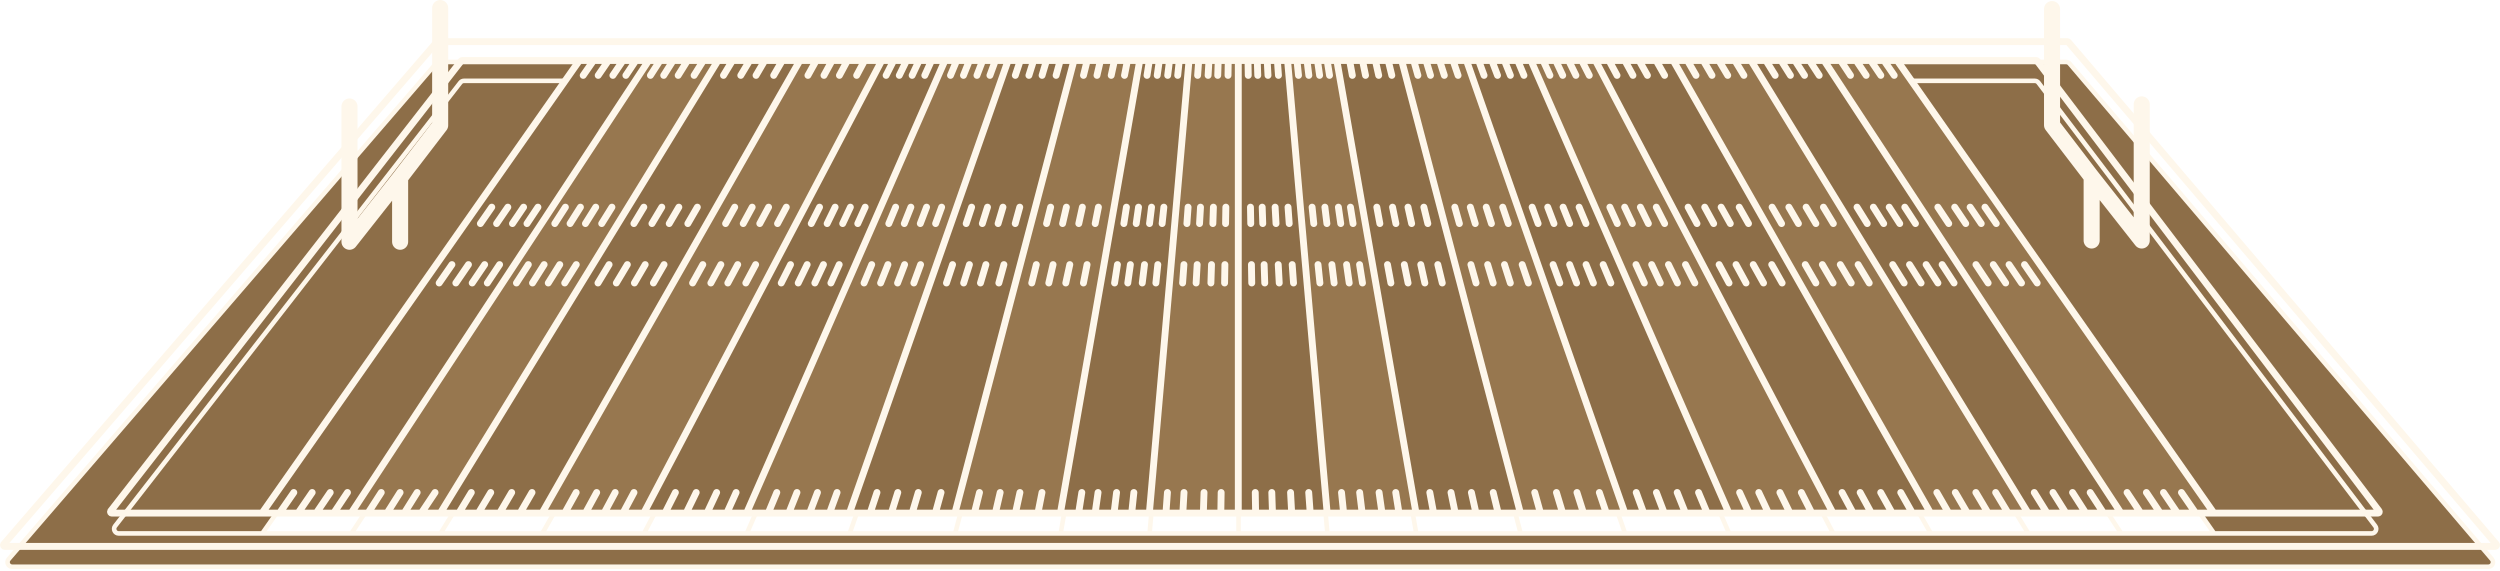 <svg width="1090" height="249" viewBox="0 0 1090 249" fill="none" xmlns="http://www.w3.org/2000/svg">
<g id="Field">
<g id="Vector 2141" filter="url(#filter0_d_1_739)">
<path fill-rule="evenodd" clip-rule="evenodd" d="M3.777 235.787C2.659 237.084 3.58 239.095 5.292 239.095H1084.94C1086.64 239.095 1087.57 237.095 1086.46 235.796L902.34 19.728C901.96 19.282 901.403 19.025 900.817 19.025H191.612C191.03 19.025 190.476 19.278 190.096 19.719L3.777 235.787ZM282.926 27.247H252.708H202.289C201.672 27.247 201.089 27.532 200.71 28.019L50.182 221.355C49.159 222.669 50.095 224.584 51.76 224.584H114.347H153.213H192.079H236.427H280.774H325.613H370.452H416.445H462.438H501.218H539.998H578.742H617.487H663.012H708.537H753.917H799.298H841.825H884.352H924.859H965.366H1034.02C1035.68 224.584 1036.62 222.691 1035.62 221.374L888.763 28.038C888.385 27.54 887.796 27.247 887.17 27.247H827.287H795.41H763.533H729.636H695.738H667.618H639.497H611.232H582.967H561.482H539.998H518.513H497.029H468.331H439.633H412.089H384.545H348.845H313.145H282.926Z" fill="#8D6E48"/>
<path d="M827.287 27.247L872.023 91.182L895.16 124.249L965.366 224.584H1034.02C1035.68 224.584 1036.62 222.691 1035.62 221.374L888.763 28.038C888.385 27.54 887.796 27.247 887.17 27.247H827.287Z" fill="#8D6E48"/>
<path d="M207.881 91.182L252.708 27.247H202.289C201.672 27.247 201.089 27.532 200.71 28.019L50.182 221.355C49.159 222.669 50.095 224.584 51.76 224.584H114.347L184.696 124.249L207.881 91.182Z" fill="#8D6E48"/>
<path d="M252.708 27.247L207.881 91.182L184.696 124.249L114.347 224.584M252.708 27.247H282.926M252.708 27.247H202.289C201.672 27.247 201.089 27.532 200.71 28.019L50.182 221.355C49.159 222.669 50.095 224.584 51.76 224.584H114.347M827.287 27.247L872.023 91.182L895.16 124.249L965.366 224.584M827.287 27.247H795.41M827.287 27.247H887.17C887.796 27.247 888.385 27.54 888.763 28.038L1035.62 221.374C1036.62 222.691 1035.68 224.584 1034.02 224.584H965.366M965.366 224.584H924.859M114.347 224.584H153.213M539.998 27.247V91.182V124.249V224.584M539.998 27.247H518.513M539.998 27.247H561.482M539.998 224.584H501.218M539.998 224.584H578.742M370.452 224.584L439.633 27.247M370.452 224.584H416.445M370.452 224.584H325.613M439.633 27.247H468.331M439.633 27.247H412.089M639.497 27.247L708.537 224.584M639.497 27.247H611.232M639.497 27.247H667.618M708.537 224.584H663.012M708.537 224.584H753.917M280.774 224.584L384.545 27.247M280.774 224.584H325.613M280.774 224.584H236.427M384.545 27.247H412.089M384.545 27.247H348.845M799.298 224.584L695.738 27.247M799.298 224.584H753.917M799.298 224.584H841.825M695.738 27.247H667.618M695.738 27.247H729.635M462.438 224.584L497.029 27.247M462.438 224.584H416.445M462.438 224.584H501.218M497.029 27.247H468.331M497.029 27.247H518.513M582.967 27.247L617.487 224.584M582.967 27.247H561.482M582.967 27.247H611.232M617.487 224.584H578.742M617.487 224.584H663.012M313.145 27.247L192.079 224.584M313.145 27.247H348.845M313.145 27.247H282.926M192.079 224.584H236.427M192.079 224.584H153.213M763.533 27.247L884.352 224.584M763.533 27.247H729.635M763.533 27.247H795.41M884.352 224.584H841.825M884.352 224.584H924.859M468.331 27.247L416.445 224.584M412.089 27.247L325.613 224.584M348.845 27.247L236.427 224.584M282.926 27.247L153.213 224.584M518.513 27.247L501.218 224.584M578.742 224.584L561.482 27.247M611.232 27.247L663.012 224.584M667.618 27.247L753.917 224.584M729.635 27.247L841.825 224.584M795.41 27.247L924.859 224.584M5.292 239.095H1084.94C1086.64 239.095 1087.57 237.095 1086.46 235.796L902.34 19.728C901.96 19.282 901.403 19.025 900.817 19.025H191.612C191.03 19.025 190.476 19.278 190.096 19.719L3.777 235.787C2.659 237.084 3.58 239.095 5.292 239.095Z" stroke="#FEF7EB" stroke-width="2"/>
</g>
<g id="Vector 2142">
<path d="M252.708 27.247L207.881 91.182L184.696 124.249L114.347 224.584H153.213L282.926 27.247H252.708Z" fill="#8D6E48"/>
<path d="M313.145 27.247L192.079 224.584H236.427L348.845 27.247H313.145Z" fill="#8D6E48"/>
<path d="M384.545 27.247L280.774 224.584H325.613L412.089 27.247H384.545Z" fill="#8D6E48"/>
<path d="M439.633 27.247L370.452 224.584H416.445L468.331 27.247H439.633Z" fill="#8D6E48"/>
<path d="M497.029 27.247L462.438 224.584H501.218L518.513 27.247H497.029Z" fill="#8D6E48"/>
<path d="M539.998 124.249V224.584H578.742L561.482 27.247H539.998V91.182V124.249Z" fill="#8D6E48"/>
<path d="M582.967 27.247L617.487 224.584H663.012L611.232 27.247H582.967Z" fill="#8D6E48"/>
<path d="M639.497 27.247L708.537 224.584H753.917L667.618 27.247H639.497Z" fill="#8D6E48"/>
<path d="M695.738 27.247L799.298 224.584H841.825L729.636 27.247H695.738Z" fill="#8D6E48"/>
<path d="M763.533 27.247L884.352 224.584H924.859L795.41 27.247H763.533Z" fill="#8D6E48"/>
</g>
<path id="Vector 2139" fill-rule="evenodd" clip-rule="evenodd" d="M153.213 224.584L282.926 27.247H313.145L192.079 224.584H153.213ZM236.427 224.584L348.845 27.247H384.545L280.774 224.584H236.427ZM325.613 224.584L412.089 27.247H439.633L370.452 224.584H325.613ZM416.445 224.584L468.331 27.247H497.029L462.438 224.584H416.445ZM501.218 224.584L518.513 27.247H539.998V91.182V124.249V224.584H501.218ZM578.742 224.584L561.482 27.247H582.967L617.487 224.584H578.742ZM663.012 224.584L611.232 27.247H639.497L708.537 224.584H663.012ZM753.917 224.584L667.618 27.247H695.738L799.298 224.584H753.917ZM841.825 224.584L729.636 27.247H763.533L884.352 224.584H841.825ZM924.859 224.584L795.41 27.247H827.287L872.023 91.182L895.16 124.249L965.366 224.584H924.859Z" fill="#97774F"/>
<path id="Line" d="M252.606 26.382H201.49C201.312 26.382 201.144 26.464 201.035 26.604L48.29 222.788C47.995 223.167 48.265 223.719 48.745 223.719H114.245M252.606 26.382H258.771M252.606 26.382L114.245 223.719M114.245 223.719H121.862M827.185 26.382H887.774C887.955 26.382 888.125 26.466 888.234 26.61L1037.25 222.794C1037.54 223.173 1037.27 223.719 1036.79 223.719H965.264M827.185 26.382H821.412M827.185 26.382L831.724 32.869L871.921 90.317L876.931 97.477L889.443 115.359L895.058 123.384L958.969 214.723L965.264 223.719M965.264 223.719H957.308M121.862 223.719H129.941M121.862 223.719L128.104 214.723M129.941 223.719H137.875M129.941 223.719L136.11 214.723M137.875 223.719H145.493M137.875 223.719L143.972 214.723M145.493 223.719H153.11M145.493 223.719L151.498 214.723M153.11 223.719H160.424M153.11 223.719L282.824 26.382M258.771 26.382H265.263M258.771 26.382L254.27 32.869M265.263 26.382H271.61M265.263 26.382L260.814 32.869M271.61 26.382H277.217M271.61 26.382L267.214 32.869M277.217 26.382H282.824M277.217 26.382L272.887 32.869M282.824 26.382H287.768M160.424 223.719H168.748M160.424 223.719L166.23 214.723M168.748 223.719H176.25M168.748 223.719L174.435 214.723M176.25 223.719H183.68M176.25 223.719L181.88 214.723M183.68 223.719H191.976M183.68 223.719L189.688 214.723M191.976 223.719L197.496 214.723L253.532 123.384L258.455 115.359L269.426 97.477L273.818 90.317L309.062 32.869L313.042 26.382M191.976 223.719H200.054M957.308 223.719H949.374M957.308 223.719L951.113 214.723M949.374 223.719H941.872M949.374 223.719L943.277 214.723M941.872 223.719H933.36M941.872 223.719L935.828 214.723M924.757 223.719H933.36M924.757 223.719L918.855 214.723L858.939 123.384L853.675 115.359L841.944 97.477L837.247 90.317L799.563 32.869L795.308 26.382M924.757 223.719H917.157M933.36 223.719L927.395 214.723M795.308 26.382H802.511M795.308 26.382H788.955M802.511 26.382H809.291M802.511 26.382L806.812 32.869M809.291 26.382H815.639M809.291 26.382L813.65 32.869M815.639 26.382H821.412M815.639 26.382L820.035 32.869M821.412 26.382L825.879 32.869M539.895 26.382V32.869V90.317V97.477V115.359V123.384V214.723V223.719M539.895 26.382H535.52M539.895 26.382H544.13M325.176 123.384L329.459 115.359M317.329 123.384L321.643 115.359M309.928 123.384L314.3 115.359M301.964 123.384L306.422 115.359M236.324 223.719L241.449 214.723L293.483 123.384L298.054 115.359L308.241 97.477L312.32 90.317L345.047 32.869L348.743 26.382M236.324 223.719H226.744M236.324 223.719H246.213M280.672 223.719L285.403 214.723L333.434 123.384L337.654 115.359L347.057 97.477L350.823 90.317L381.032 32.869L384.443 26.382M280.672 223.719H271.61M280.672 223.719H289.932M276.413 214.723L271.61 223.719M268.224 214.723L263.387 223.719M260.154 214.723L255.252 223.719M251.212 214.723L246.213 223.719M231.957 214.723L226.744 223.719M223.095 214.723L217.824 223.719M213.959 214.723L208.566 223.719M205.494 214.723L200.054 223.719M284.882 123.384L289.531 115.359M276.606 123.384L281.307 115.359M268.715 123.384L273.525 115.359M260.716 123.384L265.568 115.359M342.829 90.317L339.006 97.477M335.107 90.317L331.257 97.477M327.947 90.317L324.045 97.477M320.337 90.317L316.358 97.477M304.042 90.317L299.893 97.477M295.978 90.317L291.783 97.477M288.537 90.317L284.245 97.477M280.708 90.317L276.379 97.477M313.042 26.382H306.667M313.042 26.382H319.363M348.743 26.382H341.088M348.743 26.382H355.862M384.443 26.382H376.961M384.443 26.382H389.62M373.498 32.869L376.961 26.382M365.992 32.869L369.479 26.382M359.252 32.869L362.787 26.382M352.257 32.869L355.862 26.382M337.329 32.869L341.088 26.382M329.634 32.869L333.434 26.382M322.975 32.869L326.864 26.382M315.44 32.869L319.363 26.382M410.55 90.317L407.926 97.477M403.983 90.317L401.245 97.477M397.137 90.317L394.279 97.477M390.494 90.317L387.512 97.477M414.415 32.869L417.117 26.382M420.068 32.869L422.657 26.382M425.947 32.869L428.428 26.382M431.602 32.869L433.979 26.382M439.53 26.382L437.256 32.869L417.117 90.317L414.607 97.477L408.338 115.359L405.525 123.384L373.504 214.723L370.35 223.719M439.53 26.382H433.979M439.53 26.382H444.834M411.987 26.382L409.144 32.869L383.97 90.317L380.832 97.477L372.996 115.359L369.479 123.384L329.453 214.723L325.511 223.719M411.987 26.382H406.141M411.987 26.382H417.117M403.207 32.869L406.141 26.382M397.688 32.869L400.729 26.382M392.088 32.869L395.247 26.382M386.343 32.869L389.62 26.382M377.221 90.317L373.982 97.477M370.764 90.317L367.408 97.477M364.118 90.317L360.631 97.477M357.323 90.317L353.705 97.477M398.432 123.384L401.373 115.359M391.34 123.384L394.408 115.359M383.938 123.384L387.141 115.359M376.724 123.384L380.066 115.359M362.263 123.384L365.893 115.359M355.266 123.384L359.027 115.359M348.018 123.384L351.924 115.359M340.618 123.384L344.672 115.359M364.96 214.723L361.663 223.719M356.416 214.723L352.977 223.719M347.479 214.723L343.888 223.719M338.69 214.723L334.943 223.719M325.511 223.719H316.876M325.511 223.719H334.943M370.35 223.719H361.663M370.35 223.719H379.377M320.946 214.723L316.876 223.719M312.458 214.723L308.241 223.719M303.546 214.723L299.165 223.719M294.477 214.723L289.932 223.719M472.375 123.384L473.962 115.359M464.68 123.384L466.436 115.359M457.27 123.384L459.133 115.359M449.834 123.384L451.835 115.359M416.343 223.719L418.708 214.723L442.724 123.384L444.834 115.359L449.535 97.477L451.418 90.317L466.523 32.869L468.228 26.382M416.343 223.719H407.814M416.343 223.719H424.821M462.336 223.719L463.913 214.723L479.923 123.384L481.33 115.359L484.464 97.477L485.719 90.317L495.789 32.869L496.926 26.382M462.336 223.719H452.53M462.336 223.719H470.265M454.309 214.723L452.53 223.719M444.693 214.723L442.724 223.719M436.068 214.723L433.979 223.719M427.064 214.723L424.821 223.719M435.492 123.384L437.705 115.359M427.48 123.384L429.862 115.359M420.152 123.384L422.674 115.359M412.658 123.384L415.32 115.359M410.296 214.723L407.814 223.719M400.37 214.723L397.699 223.719M391.439 214.723L388.61 223.719M382.362 214.723L379.377 223.719M458.078 90.317L456.293 97.477M464.946 90.317L463.284 97.477M471.916 90.317L470.349 97.477M478.915 90.317L477.499 97.477M444.614 90.317L442.638 97.477M437.295 90.317L435.169 97.477M430.547 90.317L428.296 97.477M423.627 90.317L421.252 97.477M472.399 32.869L474.016 26.382M478.281 32.869L479.787 26.382M484.487 32.869L485.907 26.382M490.278 32.869L491.561 26.382M496.926 26.382H491.561M496.926 26.382H501.116M468.228 26.382H462.25M468.228 26.382H474.016M460.46 32.869L462.25 26.382M454.346 32.869L456.271 26.382M448.606 32.869L450.645 26.382M442.682 32.869L444.834 26.382M509.003 214.723L508.351 223.719M516.229 214.723L515.709 223.719M524.95 214.723L524.654 223.719M532.422 214.723L532.274 223.719M501.116 223.719L501.904 214.723L509.909 123.384L510.613 115.359L512.18 97.477L512.807 90.317L517.842 32.869L518.411 26.382M501.116 223.719H493.417M501.116 223.719H508.351M494.363 214.723L493.417 223.719M486.822 214.723L485.719 223.719M478.754 214.723L477.478 223.719M471.672 214.723L470.265 223.719M539.895 223.719H532.274M539.895 223.719H547.448M533.925 123.384L534.057 115.359M527.954 123.384L528.218 115.359M521.504 123.384L521.967 115.359M515.613 123.384L516.194 115.359M503.964 123.384L504.807 115.359M498.019 123.384L499.002 115.359M491.709 123.384L492.847 115.359M485.951 123.384L487.205 115.359M534.351 97.477L534.469 90.317M528.807 97.477L529.042 90.317M523 97.477L523.414 90.317M517.488 97.477L518.007 90.317M507.44 90.317L506.687 97.477M502.072 90.317L501.194 97.477M496.399 90.317L495.383 97.477M491.12 90.317L490.001 97.477M518.411 26.382H514.16M518.411 26.382H522.634M535.414 32.869L535.52 26.382M530.932 32.869L531.146 26.382M526.731 32.869L527.106 26.382M522.164 32.869L522.634 26.382M513.478 32.869L514.16 26.382M509.114 32.869L509.909 26.382M504.546 32.869L505.466 26.382M500.101 32.869L501.116 26.382M579.675 32.869L578.645 26.382M575.35 32.869L574.425 26.382M570.654 32.869L569.864 26.382M566.15 32.869L565.481 26.382M561.38 26.382L561.947 32.869L566.972 90.317L567.598 97.477L569.162 115.359L569.864 123.384L577.853 214.723L578.64 223.719M561.38 26.382H556.938M561.38 26.382H565.481M557.409 32.869L556.938 26.382M552.848 32.869L552.497 26.382M548.387 32.869L548.169 26.382M544.239 32.869L544.13 26.382M582.864 26.382L583.999 32.869L594.048 90.317L595.301 97.477L598.429 115.359L599.833 123.384L615.811 214.723L617.384 223.719M582.864 26.382H578.645M582.864 26.382H588.419M588.794 90.317L589.931 97.477M583.54 90.317L584.561 97.477M577.652 90.317L578.524 97.477M572.071 90.317L572.809 97.477M545.205 90.317L545.325 97.477M550.319 90.317L550.56 97.477M555.956 90.317L556.343 97.477M561.576 90.317L562.095 97.477M592.77 115.359L594.043 123.384M587.11 115.359L588.254 123.384M580.702 115.359L581.68 123.384M574.653 115.359L575.48 123.384M545.761 123.384L545.626 115.359M551.431 123.384L551.161 115.359M557.745 123.384L557.311 115.359M563.974 123.384L563.392 115.359M608.543 214.723L609.971 223.719M601.275 214.723L602.557 223.719M592.806 214.723L593.901 223.719M584.895 214.723L585.823 223.719M578.64 223.719H571.252M578.64 223.719H585.823M617.384 223.719H609.971M617.384 223.719H625.063M570.599 214.723L571.252 223.719M562.686 214.723L563.173 223.719M554.503 214.723L554.805 223.719M547.296 214.723L547.448 223.719M669.141 214.723L671.661 223.719M678.61 214.723L681.327 223.719M687.555 214.723L690.416 223.719M697.316 214.723L700.363 223.719M662.909 223.719L660.549 214.723L636.582 123.384L634.476 115.359L629.784 97.477L627.905 90.317L612.832 32.869L611.129 26.382M662.909 223.719H653.219M662.909 223.719H671.661M651.033 214.723L653.219 223.719M641.53 214.723L643.529 223.719M632.633 214.723L634.476 223.719M623.392 214.723L625.063 223.719M708.434 223.719L705.287 214.723L673.331 123.384L670.524 115.359L664.268 97.477L661.763 90.317L641.664 32.869L639.395 26.382M708.434 223.719H700.363M708.434 223.719H716.672M643.557 123.384L641.31 115.359M651.033 123.384L648.61 115.359M658.508 123.384L655.956 115.359M666.38 123.384L663.663 115.359M606.432 123.384L604.942 115.359M613.92 123.384L612.276 115.359M621.23 123.384L619.447 115.359M628.833 123.384L626.882 115.359M636.301 97.477L634.295 90.317M643.211 97.477L641.049 90.317M650.269 97.477L647.992 90.317M657.606 97.477L655.181 90.317M622.536 97.477L620.796 90.317M615.473 97.477L613.881 90.317M608.612 97.477L607.145 90.317M601.621 97.477L600.291 90.317M618.205 32.869L616.388 26.382M623.704 32.869L621.745 26.382M629.723 32.869L627.66 26.382M635.724 32.869L633.527 26.382M639.395 26.382H633.527M639.395 26.382H644.683M611.129 26.382H605.257M611.129 26.382H616.388M606.833 32.869L605.257 26.382M601.114 32.869L599.672 26.382M595.375 32.869L594.046 26.382M589.624 32.869L588.419 26.382M692.934 32.869L689.636 26.382M687.097 32.869L683.924 26.382M681.347 32.869L678.297 26.382M675.766 32.869L672.815 26.382M667.515 26.382L670.352 32.869L695.475 90.317L698.607 97.477L706.427 115.359L709.936 123.384L749.881 214.723L753.815 223.719M667.515 26.382H661.726M667.515 26.382H672.815M664.441 32.869L661.726 26.382M658.53 32.869L655.936 26.382M652.925 32.869L650.454 26.382M647.05 32.869L644.683 26.382M695.636 26.382L699.041 32.869L729.188 90.317L732.946 97.477L742.33 115.359L746.541 123.384L794.474 214.723L799.196 223.719M695.636 26.382H689.636M695.636 26.382H701.525M722.14 90.317L725.78 97.477M715.193 90.317L718.695 97.477M708.351 90.317L711.717 97.477M701.893 90.317L705.149 97.477M668.007 90.317L670.619 97.477M674.806 90.317L677.533 97.477M681.503 90.317L684.366 97.477M688.489 90.317L691.487 97.477M753.815 223.719H744.332M753.815 223.719H762.565M799.196 223.719H789.961M799.196 223.719H807.993M785.387 214.723L789.961 223.719M776.038 214.723L780.438 223.719M766.831 214.723L771.061 223.719M758.473 214.723L762.565 223.719M680.07 123.384L677.142 115.359M687.4 123.384L684.344 115.359M694.726 123.384L691.517 115.359M702.331 123.384L698.972 115.359M740.566 214.723L744.332 223.719M731.252 214.723L734.85 223.719M722.19 214.723L725.617 223.719M713.39 214.723L716.672 223.719M713.282 115.359L716.932 123.384M720.123 115.359L723.895 123.384M727.441 115.359L731.365 123.384M734.871 115.359L738.951 123.384M844.458 214.723L849.652 223.719M852.516 214.723L857.765 223.719M861.478 214.723L866.83 223.719M870.11 214.723L875.54 223.719M841.723 223.719L836.608 214.723L784.68 123.384L780.118 115.359L769.952 97.477L765.881 90.317L733.221 32.869L729.533 26.382M841.723 223.719H833.816M841.723 223.719H849.652M828.723 214.723L833.816 223.719M819.985 214.723L825.016 223.719M811.027 214.723L815.927 223.719M803.139 214.723L807.993 223.719M884.25 223.719L878.741 214.723L822.819 123.384L817.907 115.359L806.958 97.477L802.574 90.317L767.402 32.869L763.43 26.382M884.25 223.719H875.54M884.25 223.719H892.533M791.721 123.384L787.088 115.359M799.23 123.384L794.549 115.359M807.136 123.384L802.363 115.359M814.978 123.384L810.135 115.359M753.86 123.384L749.531 115.359M761.273 123.384L756.902 115.359M768.902 123.384L764.414 115.359M777.011 123.384L772.468 115.359M846.76 115.359L851.973 123.384M839.779 115.359L844.936 123.384M832.549 115.359L837.6 123.384M825.222 115.359L830.207 123.384M776.763 97.477L772.629 90.317M784.116 97.477L779.939 90.317M791.724 97.477L787.464 90.317M799.341 97.477L795.019 90.317M835.142 97.477L830.49 90.317M828.288 97.477L823.687 90.317M821.293 97.477L816.786 90.317M814.114 97.477L809.666 90.317M762.344 97.477L758.29 90.317M754.413 97.477L750.409 90.317M747.161 97.477L743.261 90.317M739.883 97.477L736.019 90.317M739.461 32.869L735.715 26.382M746.425 32.869L742.64 26.382M753.286 32.869L749.426 26.382M760.344 32.869L756.428 26.382M763.43 26.382H756.428M763.43 26.382H769.952M729.533 26.382H722.093M729.533 26.382H735.715M725.766 32.869L722.093 26.382M718.281 32.869L714.652 26.382M711.968 32.869L708.434 26.382M705.025 32.869L701.525 26.382M793.169 32.869L788.955 26.382M786.771 32.869L782.602 26.382M780.626 32.869L776.543 26.382M773.982 32.869L769.952 26.382M865.441 90.317L870.372 97.477M858.967 90.317L863.82 97.477M852.246 90.317L857.056 97.477M844.904 90.317L849.652 97.477M882.686 115.359L888.212 123.384M875.939 115.359L881.377 123.384M869.071 115.359L874.462 123.384M861.509 115.359L866.83 123.384M911.312 214.723L917.157 223.719M903.631 214.723L909.412 223.719M895.093 214.723L900.756 223.719M886.944 214.723L892.533 223.719M287.768 26.382H293.483M287.768 26.382L283.582 32.869M293.483 26.382H299.742M293.483 26.382L289.382 32.869M299.742 26.382H306.667M299.742 26.382L295.683 32.869M306.667 26.382L302.622 32.869M209.446 97.477L214.414 90.317M221.42 90.317L216.51 97.477M223.429 97.477L228.282 90.317M234.54 90.317L229.761 97.477M241.89 97.477L246.511 90.317M248.545 97.477L253.071 90.317M255.252 97.477L259.733 90.317M191.473 123.384L197.04 115.359M204.247 115.359L198.745 123.384M205.873 123.384L211.311 115.359M225.172 123.384L230.35 115.359M232.169 123.384L237.241 115.359M239.04 123.384L244.061 115.359M217.824 115.359L212.468 123.384M246.213 123.384L251.258 115.359M262.339 97.477L266.803 90.317M200.054 223.719H208.566M208.566 223.719H217.824M217.824 223.719H226.744M319.363 26.382H326.864M326.864 26.382H333.434M333.434 26.382H341.088M355.862 26.382H362.787M246.213 223.719H255.252M255.252 223.719H263.387M362.787 26.382H369.479M369.479 26.382H376.961M263.387 223.719H271.61M289.932 223.719H299.165M299.165 223.719H308.241M308.241 223.719H316.876M389.62 26.382H395.247M395.247 26.382H400.729M400.729 26.382H406.141M334.943 223.719H343.888M343.888 223.719H352.977M352.977 223.719H361.663M417.117 26.382H422.657M422.657 26.382H428.428M428.428 26.382H433.979M444.834 26.382H450.645M450.645 26.382H456.271M456.271 26.382H462.25M379.377 223.719H388.61M388.61 223.719H397.699M397.699 223.719H407.814M424.821 223.719H433.979M433.979 223.719H442.724M442.724 223.719H452.53M474.016 26.382H479.787M479.787 26.382H485.907M485.907 26.382H491.561M470.265 223.719H477.478M477.478 223.719H485.719M485.719 223.719H493.417M501.116 26.382H505.466M505.466 26.382H509.909M509.909 26.382H514.16M522.634 26.382H527.106M527.106 26.382H531.146M531.146 26.382H535.52M508.351 223.719H515.709M515.709 223.719H524.654M524.654 223.719H532.274M571.252 223.719H563.173M563.173 223.719H554.805M547.448 223.719H554.805M544.13 26.382H548.169M548.169 26.382H552.497M552.497 26.382H556.938M585.823 223.719H593.901M593.901 223.719H602.557M602.557 223.719H609.971M565.481 26.382H569.864M569.864 26.382H574.425M574.425 26.382H578.645M625.063 223.719H634.476M634.476 223.719H643.529M643.529 223.719H653.219M588.419 26.382H594.046M594.046 26.382H599.672M599.672 26.382H605.257M671.661 223.719H681.327M681.327 223.719H690.416M690.416 223.719H700.363M616.388 26.382H621.745M621.745 26.382H627.66M627.66 26.382H633.527M716.672 223.719H725.617M725.617 223.719H734.85M734.85 223.719H744.332M644.683 26.382H650.454M650.454 26.382H655.936M655.936 26.382H661.726M762.565 223.719H771.061M771.061 223.719H780.438M780.438 223.719H789.961M672.815 26.382H678.297M678.297 26.382H683.924M683.924 26.382H689.636M807.993 223.719H815.927M825.016 223.719H833.816M825.016 223.719H815.927M701.525 26.382L701.524 26.38M701.525 26.382H708.434M708.434 26.382H714.652M714.652 26.382H722.093M849.652 223.719H857.765M857.765 223.719H866.83M866.83 223.719H875.54M735.715 26.382H742.64M742.64 26.382H749.426M749.426 26.382H756.428M892.533 223.719H900.756M900.756 223.719H909.412M909.412 223.719H917.157M769.952 26.382H776.543M776.543 26.382H782.602M782.602 26.382H788.955M2.082 238.229H1087.92C1088.41 238.229 1088.68 237.653 1088.36 237.278L901.811 18.362C901.702 18.234 901.541 18.16 901.372 18.16H190.857C190.689 18.16 190.53 18.233 190.42 18.36L1.645 237.276C1.322 237.65 1.588 238.229 2.082 238.229Z" stroke="#FEF7EB" stroke-width="3" stroke-linecap="round" stroke-linejoin="bevel"/>
<path id="Left Goal" d="M174.452 105.409V77.407M174.452 77.407L191.912 54.638V3.501M174.452 77.407L152.379 105.409V46.419" stroke="#FEF7EB" stroke-width="7" stroke-linecap="round" stroke-linejoin="round"/>
<path id="Left Goal_2" d="M911.959 104.861V77.123M911.959 77.123L894.689 54.568V3.958M911.959 77.123L933.792 104.861V45.506" stroke="#FEF7EB" stroke-width="7" stroke-linecap="round" stroke-linejoin="round"/>
</g>
<defs>
<filter id="filter0_d_1_739" x="2.285" y="18.024" width="1085.66" height="230.073" filterUnits="userSpaceOnUse" color-interpolation-filters="sRGB">
<feFlood flood-opacity="0" result="BackgroundImageFix"/>
<feColorMatrix in="SourceAlpha" type="matrix" values="0 0 0 0 0 0 0 0 0 0 0 0 0 0 0 0 0 0 127 0" result="hardAlpha"/>
<feOffset dy="8"/>
<feComposite in2="hardAlpha" operator="out"/>
<feColorMatrix type="matrix" values="0 0 0 0 0.173 0 0 0 0 0.173 0 0 0 0 0.173 0 0 0 1 0"/>
<feBlend mode="normal" in2="BackgroundImageFix" result="effect1_dropShadow_1_739"/>
<feBlend mode="normal" in="SourceGraphic" in2="effect1_dropShadow_1_739" result="shape"/>
</filter>
</defs>
</svg>
